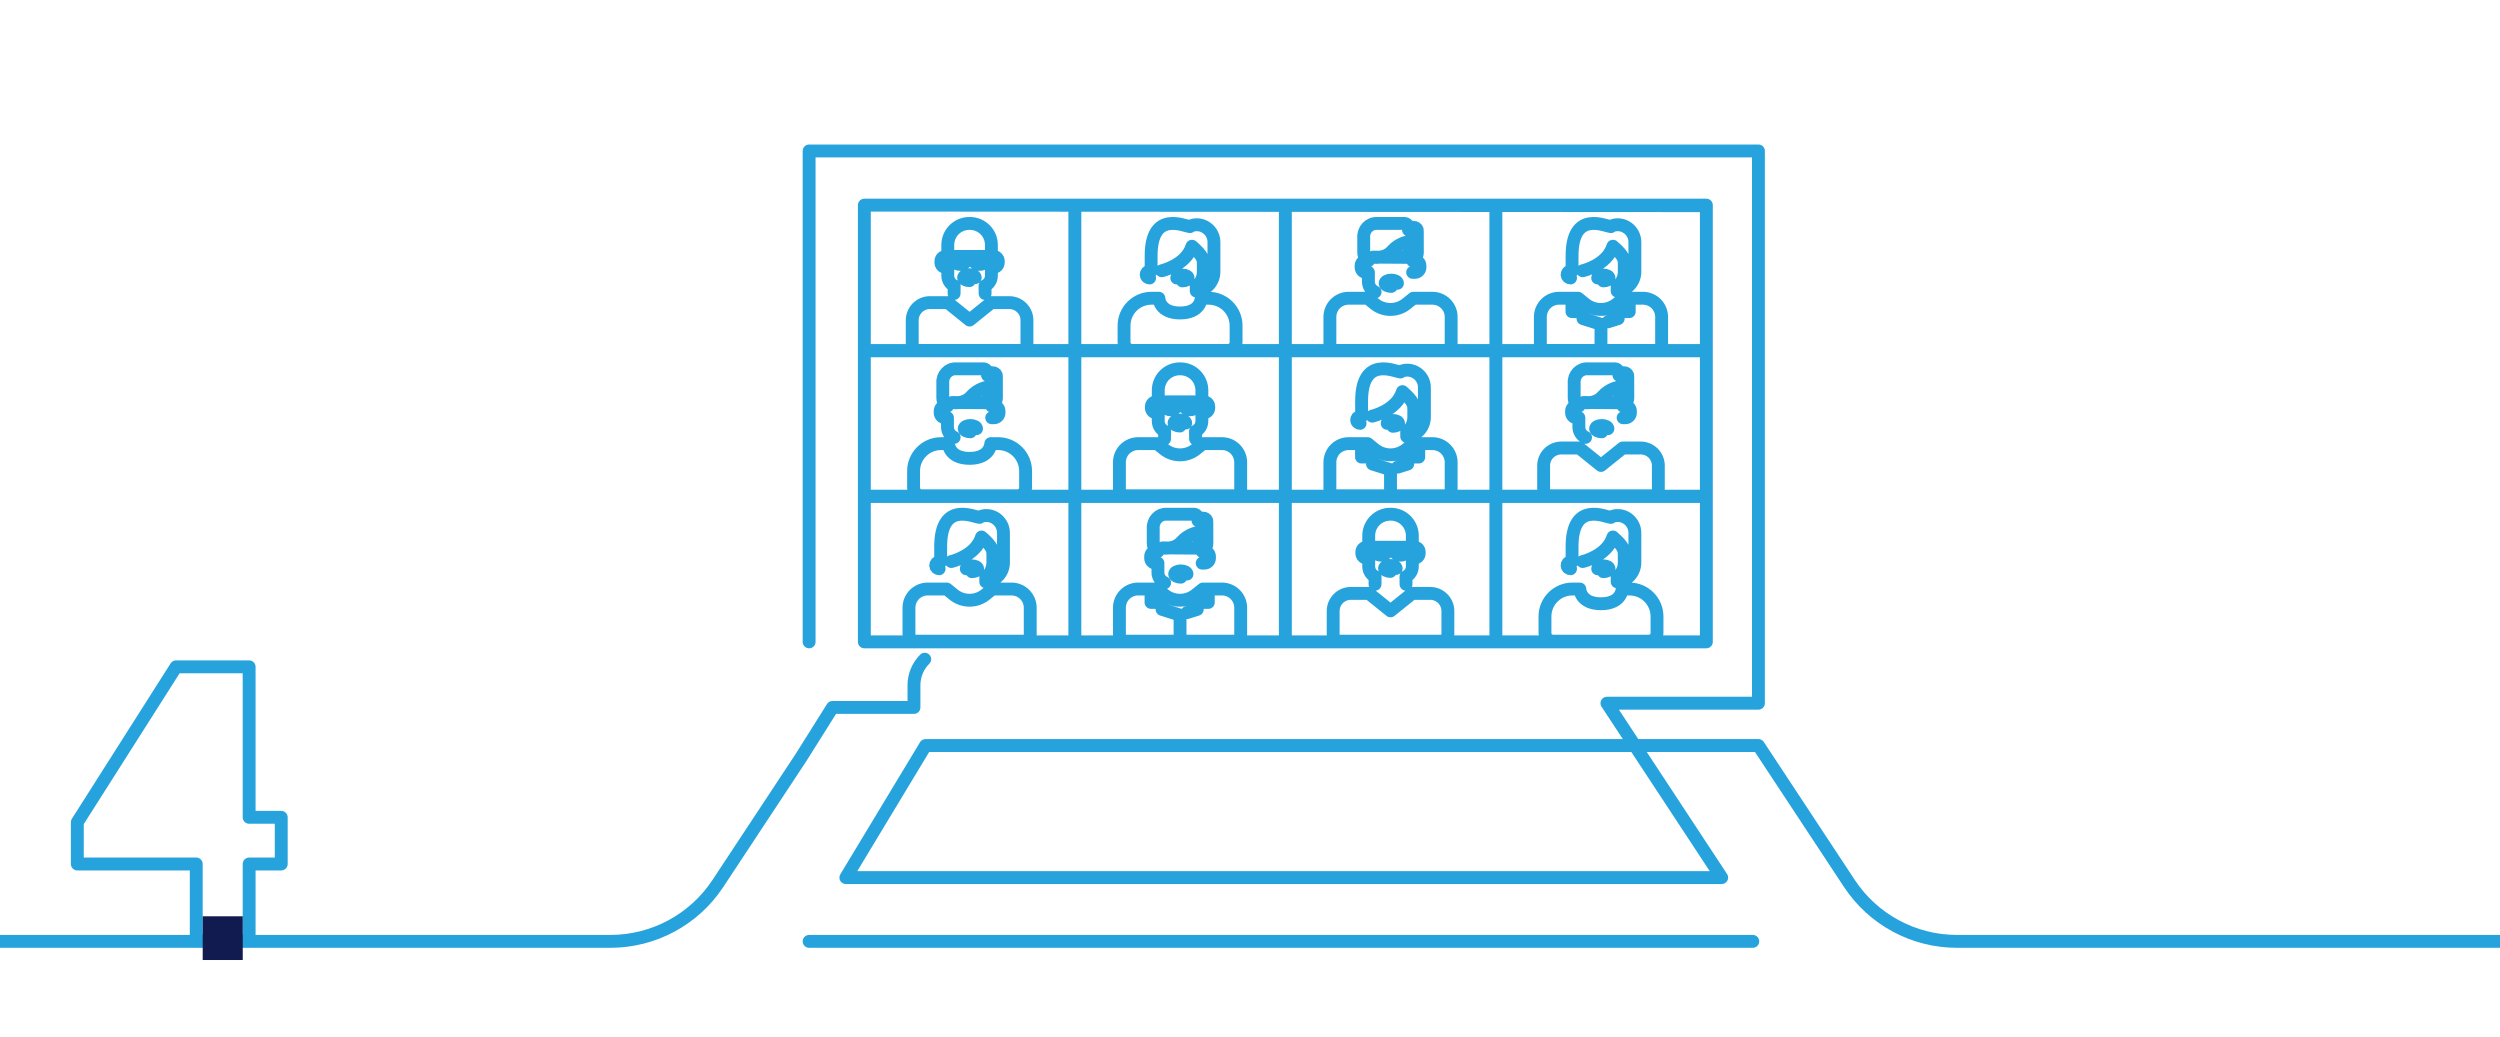 <svg width="388" height="161" viewBox="0 0 388 161" fill="none" xmlns="http://www.w3.org/2000/svg">
<g clip-path="url(#clip0_1946_634)">
<path d="M143.518 102.308C142.449 103.375 141.848 104.823 141.848 106.334V109.793H129.201L124.303 117.589L111.415 137.118C107.714 142.726 101.443 146.101 94.723 146.101H-23.019M264.706 31.923L134.148 31.836M134.148 31.836H166.812V54.4H134.148V31.836ZM125.575 99.619V23.426H272.908V109.137H249.398L267.206 136.203H131.277L143.646 115.706H272.908L287.024 137.112C290.725 142.724 296.998 146.101 303.721 146.101H396.929M150.455 43.554C149.955 43.554 149.551 43.345 149.551 43.091C149.551 42.837 149.955 42.629 150.455 42.629C150.956 42.629 151.356 42.833 151.356 43.091M150.185 39.799C150.185 40.482 149.655 41.037 149.005 41.037C148.355 41.037 147.826 40.482 147.826 39.799H150.185ZM150.185 39.799L150.87 39.799M150.87 39.799H153.229C153.229 40.482 152.699 41.037 152.049 41.037C151.399 41.037 150.87 40.482 150.87 39.799ZM150.435 34.677C149.549 34.677 148.7 35.029 148.074 35.655C147.448 36.281 147.097 37.13 147.097 38.015V39.799H146.771C146.674 39.799 146.578 39.818 146.488 39.855C146.398 39.893 146.316 39.947 146.247 40.016C146.178 40.085 146.123 40.167 146.086 40.257C146.049 40.347 146.03 40.443 146.03 40.541V40.753C146.031 40.949 146.109 41.137 146.248 41.275C146.387 41.413 146.575 41.491 146.771 41.491H147.097V42.787C147.096 43.117 147.189 43.441 147.365 43.721C147.54 44.002 147.791 44.227 148.088 44.371L148.076 45.55M150.527 34.677C151.413 34.677 152.262 35.029 152.888 35.655C153.514 36.281 153.865 37.13 153.865 38.015V39.799H154.19C154.288 39.799 154.384 39.818 154.474 39.855C154.564 39.893 154.646 39.947 154.715 40.016C154.784 40.085 154.838 40.167 154.876 40.257C154.913 40.347 154.932 40.443 154.932 40.541V40.753C154.931 40.949 154.852 41.137 154.713 41.275C154.574 41.413 154.386 41.491 154.19 41.491H153.865V42.787C153.866 43.117 153.773 43.441 153.597 43.721C153.422 44.002 153.171 44.227 152.874 44.371L152.886 45.55M180.304 42.02C180.304 42.02 184.061 41.182 184.997 38.215C186.743 39.708 186.755 40.339 186.755 40.966V42.199C186.755 43.591 185.815 44.352 185.656 44.474V45.17C186.405 45.108 187.103 44.767 187.612 44.214C188.12 43.662 188.403 42.938 188.404 42.187V37.576C188.404 35.919 186.918 34.637 185.286 34.918C185.03 34.963 184.818 35.044 184.688 35.17C183.801 35.101 178.656 32.566 178.656 39.7V42.085H178.416C178.276 42.085 178.141 42.141 178.042 42.24C177.943 42.34 177.887 42.474 177.887 42.614C177.887 42.755 177.943 42.889 178.042 42.989C178.141 43.088 178.276 43.143 178.416 43.143M182.632 43.143C182.632 42.891 183.023 42.692 183.512 42.692C184 42.692 184.391 42.891 184.391 43.143C184.391 43.396 183.996 43.595 183.512 43.595M214.162 39.914C213.559 39.992 213.095 39.907 213.095 39.907L214.162 39.914ZM214.162 39.914C214.75 39.837 215.469 39.604 216.016 38.981C217.124 37.721 218.537 37.535 218.537 37.535C218.537 37.535 218.896 38.704 218.714 39.944L214.162 39.914ZM216.884 43.964C216.884 43.691 216.458 43.472 215.929 43.472C215.401 43.472 214.975 43.691 214.975 43.964C214.975 44.237 215.405 44.452 215.929 44.452M219.243 42.27H219.598C219.804 42.27 220.002 42.188 220.148 42.043C220.293 41.897 220.375 41.699 220.375 41.493V41.237C220.375 41.031 220.293 40.834 220.148 40.688C220.002 40.542 219.804 40.46 219.598 40.46H219.243C219.685 40.25 219.974 39.667 219.974 39.142L219.966 35.891C220.061 35.333 219.26 34.953 218.594 35.672C218.731 35.275 218.425 34.709 218.033 34.68H213.702C212.525 34.618 211.558 35.651 211.649 36.878V39.151C211.649 39.927 212.099 40.374 212.38 40.456H212.025C211.922 40.456 211.82 40.475 211.725 40.515C211.63 40.554 211.544 40.611 211.471 40.684C211.399 40.756 211.341 40.843 211.302 40.938C211.263 41.033 211.243 41.135 211.244 41.237V41.493C211.244 41.699 211.326 41.897 211.471 42.043C211.617 42.188 211.815 42.27 212.021 42.27H212.376V43.712C212.376 44.051 212.474 44.383 212.658 44.669C212.842 44.954 213.104 45.18 213.413 45.319M245.633 42.02C245.633 42.02 249.39 41.182 250.326 38.215C252.072 39.708 252.084 40.339 252.084 40.966V42.199C252.084 43.591 251.144 44.352 250.985 44.474V45.17C251.733 45.108 252.431 44.767 252.94 44.214C253.449 43.662 253.732 42.938 253.732 42.187V37.576C253.732 35.919 252.247 34.637 250.615 34.918C250.358 34.963 250.147 35.044 250.016 35.17C249.129 35.101 243.985 32.566 243.985 39.7V42.085H243.745C243.604 42.085 243.47 42.141 243.37 42.24C243.271 42.34 243.215 42.474 243.215 42.614C243.215 42.755 243.271 42.889 243.37 42.989C243.47 43.088 243.604 43.143 243.745 43.143M247.961 43.143C247.961 42.891 248.352 42.692 248.84 42.692C249.328 42.692 249.719 42.891 249.719 43.143C249.719 43.396 249.324 43.595 248.84 43.595M243.968 47.303V48.369H245.679V49.448L248.472 50.328V54.378M249.55 49.948L251.145 49.448V48.369H252.856V47.303M148.833 62.478C148.231 62.557 147.766 62.471 147.766 62.471L148.833 62.478ZM148.833 62.478C149.421 62.401 150.141 62.168 150.688 61.546C151.795 60.285 153.208 60.099 153.208 60.099C153.208 60.099 153.567 61.269 153.386 62.508L148.833 62.478ZM151.555 66.529C151.555 66.256 151.13 66.037 150.601 66.037C150.072 66.037 149.646 66.256 149.646 66.529C149.646 66.801 150.076 67.016 150.601 67.016M153.915 64.835H154.27C154.476 64.835 154.673 64.753 154.819 64.607C154.965 64.461 155.047 64.264 155.047 64.058V63.802C155.047 63.596 154.965 63.398 154.819 63.252C154.673 63.107 154.476 63.025 154.27 63.025H153.915C154.357 62.814 154.646 62.231 154.646 61.707L154.638 58.455C154.733 57.897 153.931 57.517 153.266 58.236C153.402 57.839 153.096 57.273 152.704 57.244H148.374C147.196 57.182 146.229 58.215 146.32 59.443V61.715C146.32 62.492 146.771 62.938 147.052 63.021H146.696C146.593 63.02 146.492 63.04 146.397 63.079C146.302 63.118 146.215 63.176 146.143 63.248C146.07 63.321 146.013 63.407 145.974 63.502C145.935 63.597 145.915 63.699 145.915 63.802V64.058C145.915 64.264 145.997 64.461 146.143 64.607C146.288 64.753 146.486 64.835 146.692 64.835H147.047V66.277C147.047 66.616 147.145 66.948 147.329 67.233C147.513 67.518 147.775 67.744 148.084 67.884M183.12 66.118C182.62 66.118 182.215 65.91 182.215 65.656C182.215 65.401 182.62 65.193 183.12 65.193C183.62 65.193 184.02 65.397 184.02 65.656M182.849 62.363C182.849 63.047 182.32 63.601 181.669 63.601C181.019 63.601 180.49 63.047 180.49 62.363H182.849ZM182.849 62.363L183.534 62.363M183.534 62.363H185.893C185.893 63.047 185.364 63.601 184.714 63.601C184.064 63.601 183.534 63.047 183.534 62.363ZM183.099 57.242C182.214 57.242 181.365 57.593 180.739 58.219C180.113 58.845 179.761 59.694 179.761 60.58V62.363H179.436C179.338 62.363 179.242 62.383 179.152 62.42C179.062 62.457 178.98 62.512 178.911 62.581C178.842 62.65 178.788 62.731 178.75 62.821C178.713 62.911 178.694 63.008 178.694 63.105V63.318C178.695 63.514 178.774 63.701 178.913 63.84C179.052 63.978 179.24 64.055 179.436 64.055H179.761V65.351C179.761 65.682 179.854 66.006 180.029 66.286C180.204 66.566 180.455 66.791 180.753 66.935L180.74 68.114M183.192 57.242C184.077 57.242 184.926 57.593 185.552 58.219C186.178 58.845 186.53 59.694 186.53 60.58V62.363H186.855C186.952 62.363 187.049 62.383 187.139 62.42C187.229 62.457 187.31 62.512 187.379 62.581C187.448 62.65 187.503 62.731 187.54 62.821C187.577 62.911 187.597 63.008 187.597 63.105V63.318C187.595 63.514 187.517 63.701 187.378 63.84C187.239 63.978 187.051 64.055 186.855 64.055H186.53V65.351C186.53 65.682 186.437 66.006 186.261 66.286C186.086 66.566 185.835 66.791 185.538 66.935L185.55 68.114M212.969 64.585C212.969 64.585 216.725 63.746 217.661 60.779C219.407 62.273 219.42 62.904 219.42 63.531V64.764C219.42 66.156 218.479 66.917 218.321 67.039V67.735C219.069 67.672 219.767 67.331 220.276 66.779C220.785 66.226 221.067 65.503 221.068 64.751V60.14C221.068 58.484 219.582 57.202 217.95 57.483C217.694 57.527 217.482 57.609 217.352 57.735C216.465 57.666 211.32 55.13 211.32 62.265V64.65H211.08C210.94 64.65 210.805 64.705 210.706 64.805C210.607 64.904 210.551 65.038 210.551 65.179C210.551 65.319 210.607 65.454 210.706 65.553C210.805 65.652 210.94 65.708 211.08 65.708M215.297 65.708C215.297 65.456 215.687 65.256 216.176 65.256C216.664 65.256 217.055 65.456 217.055 65.708C217.055 65.96 216.66 66.16 216.176 66.16M211.304 69.868V70.934H213.014V72.012L215.808 72.892V76.943M216.886 72.512L218.481 72.012V70.934H220.191V69.868M246.826 62.478C246.224 62.557 245.759 62.471 245.759 62.471L246.826 62.478ZM246.826 62.478C247.414 62.401 248.133 62.168 248.68 61.546C249.788 60.285 251.201 60.099 251.201 60.099C251.201 60.099 251.56 61.269 251.379 62.508L246.826 62.478ZM249.548 66.529C249.548 66.256 249.123 66.037 248.594 66.037C248.065 66.037 247.639 66.256 247.639 66.529C247.639 66.801 248.069 67.016 248.594 67.016M251.907 64.835H252.263C252.469 64.835 252.666 64.753 252.812 64.607C252.958 64.461 253.04 64.264 253.04 64.058V63.802C253.04 63.596 252.958 63.398 252.812 63.252C252.666 63.107 252.469 63.025 252.263 63.025H251.907C252.35 62.814 252.639 62.231 252.639 61.707L252.63 58.455C252.726 57.897 251.924 57.517 251.259 58.236C251.395 57.839 251.089 57.273 250.697 57.244H246.367C245.189 57.182 244.222 58.215 244.313 59.443V61.715C244.313 62.492 244.763 62.938 245.044 63.021H244.689C244.586 63.02 244.485 63.04 244.39 63.079C244.295 63.118 244.208 63.176 244.136 63.248C244.063 63.321 244.006 63.407 243.966 63.502C243.927 63.597 243.908 63.699 243.908 63.802V64.058C243.908 64.264 243.99 64.461 244.136 64.607C244.281 64.753 244.479 64.835 244.685 64.835H245.04V66.277C245.04 66.616 245.138 66.948 245.322 67.233C245.506 67.518 245.768 67.744 246.077 67.884M147.64 87.149C147.64 87.149 151.397 86.311 152.333 83.344C154.079 84.837 154.091 85.468 154.091 86.095V87.328C154.091 88.72 153.151 89.481 152.992 89.603V90.299C153.741 90.237 154.438 89.896 154.947 89.343C155.456 88.791 155.739 88.067 155.739 87.316V82.705C155.739 81.048 154.254 79.766 152.622 80.047C152.365 80.092 152.154 80.173 152.023 80.299C151.136 80.23 145.992 77.695 145.992 84.829V87.214H145.752C145.611 87.214 145.477 87.27 145.378 87.369C145.278 87.468 145.223 87.603 145.223 87.743C145.223 87.884 145.278 88.018 145.378 88.117C145.477 88.217 145.611 88.272 145.752 88.272M149.968 88.272C149.968 88.02 150.359 87.821 150.847 87.821C151.336 87.821 151.726 88.02 151.726 88.272C151.726 88.525 151.332 88.724 150.847 88.724M181.498 85.043C180.895 85.121 180.431 85.036 180.431 85.036L181.498 85.043ZM181.498 85.043C182.086 84.966 182.805 84.733 183.352 84.11C184.459 82.85 185.872 82.664 185.872 82.664C185.872 82.664 186.232 83.833 186.05 85.073L181.498 85.043ZM184.22 89.093C184.22 88.82 183.794 88.601 183.265 88.601C182.736 88.601 182.311 88.82 182.311 89.093C182.311 89.366 182.74 89.581 183.265 89.581M186.579 87.399H186.934C187.14 87.399 187.338 87.317 187.483 87.171C187.629 87.026 187.711 86.828 187.711 86.622V86.366C187.711 86.16 187.629 85.963 187.483 85.817C187.338 85.671 187.14 85.589 186.934 85.589H186.579C187.021 85.379 187.31 84.796 187.31 84.271L187.302 81.019C187.397 80.462 186.595 80.082 185.93 80.8C186.066 80.404 185.761 79.838 185.368 79.809H181.038C179.86 79.747 178.894 80.78 178.984 82.007V84.279C178.984 85.056 179.435 85.503 179.716 85.585H179.36C179.258 85.585 179.156 85.605 179.061 85.644C178.966 85.683 178.88 85.74 178.807 85.813C178.734 85.885 178.677 85.972 178.638 86.067C178.599 86.162 178.579 86.263 178.58 86.366V86.622C178.58 86.828 178.661 87.026 178.807 87.171C178.953 87.317 179.15 87.399 179.356 87.399H179.712V88.841C179.712 89.18 179.81 89.512 179.994 89.797C180.177 90.082 180.44 90.308 180.749 90.448M178.639 92.432V93.498H180.35V94.576L183.143 95.457V99.507M184.222 95.076L185.816 94.576V93.498H187.527V92.432M215.784 88.683C215.284 88.683 214.88 88.474 214.88 88.22C214.88 87.966 215.284 87.758 215.784 87.758C216.284 87.758 216.684 87.962 216.684 88.22M215.513 84.928C215.513 85.611 214.984 86.166 214.334 86.166C213.684 86.166 213.154 85.611 213.154 84.928H215.513ZM215.513 84.928L216.199 84.928M216.199 84.928H218.557C218.557 85.611 218.028 86.166 217.378 86.166C216.728 86.166 216.199 85.611 216.199 84.928ZM215.763 79.806C214.878 79.806 214.029 80.158 213.403 80.784C212.777 81.41 212.425 82.259 212.425 83.144V84.928H212.1C212.003 84.928 211.906 84.947 211.816 84.984C211.726 85.022 211.644 85.076 211.576 85.145C211.507 85.214 211.452 85.296 211.415 85.386C211.377 85.476 211.358 85.572 211.358 85.67V85.882C211.359 86.078 211.438 86.266 211.577 86.404C211.716 86.542 211.904 86.62 212.1 86.62H212.425V87.916C212.425 88.246 212.518 88.57 212.693 88.85C212.869 89.13 213.12 89.355 213.417 89.499L213.404 90.679M215.856 79.806C216.741 79.806 217.59 80.158 218.216 80.784C218.842 81.41 219.194 82.259 219.194 83.144V84.928H219.519C219.616 84.928 219.713 84.947 219.803 84.984C219.893 85.022 219.975 85.076 220.044 85.145C220.112 85.214 220.167 85.296 220.204 85.386C220.242 85.476 220.261 85.572 220.261 85.67V85.882C220.26 86.078 220.181 86.266 220.042 86.404C219.903 86.542 219.715 86.62 219.519 86.62H219.194V87.916C219.194 88.246 219.101 88.57 218.926 88.85C218.75 89.13 218.5 89.355 218.202 89.499L218.215 90.679M245.633 87.149C245.633 87.149 249.39 86.311 250.326 83.344C252.072 84.837 252.084 85.468 252.084 86.095V87.328C252.084 88.72 251.144 89.481 250.985 89.603V90.299C251.733 90.237 252.431 89.896 252.94 89.343C253.449 88.791 253.732 88.067 253.732 87.316V82.705C253.732 81.048 252.247 79.766 250.615 80.047C250.358 80.092 250.147 80.173 250.016 80.299C249.129 80.23 243.985 77.695 243.985 84.829V87.214H243.745C243.604 87.214 243.47 87.27 243.37 87.369C243.271 87.468 243.215 87.603 243.215 87.743C243.215 87.884 243.271 88.018 243.37 88.117C243.47 88.217 243.604 88.272 243.745 88.272M247.961 88.272C247.961 88.02 248.352 87.821 248.84 87.821C249.328 87.821 249.719 88.02 249.719 88.272C249.719 88.525 249.324 88.724 248.84 88.724M125.575 146.101H272.033M150.481 49.675L153.848 46.966H156.645C157.004 46.966 157.36 47.037 157.692 47.174C158.024 47.312 158.326 47.514 158.581 47.768C158.835 48.022 159.036 48.324 159.174 48.656C159.312 48.988 159.382 49.344 159.382 49.704V53.309C159.382 53.594 159.269 53.868 159.068 54.069C158.866 54.271 158.592 54.384 158.307 54.384H150.481H142.655C142.369 54.384 142.096 54.271 141.894 54.069C141.693 53.868 141.579 53.594 141.579 53.309V49.704C141.579 49.344 141.65 48.988 141.788 48.656C141.925 48.324 142.127 48.022 142.381 47.768C142.636 47.514 142.937 47.312 143.27 47.174C143.602 47.037 143.958 46.966 144.317 46.966H147.114L150.481 49.675ZM183.145 54.384H175.714C175.379 54.384 175.058 54.251 174.822 54.015C174.585 53.778 174.452 53.457 174.452 53.123V50.543C174.452 49.414 174.9 48.331 175.699 47.533C176.497 46.735 177.58 46.286 178.709 46.286H179.857C179.857 46.286 179.922 48.574 183.145 48.574C186.369 48.574 186.434 46.286 186.434 46.286H187.581C188.71 46.286 189.793 46.735 190.592 47.533C191.39 48.331 191.839 49.414 191.839 50.543V53.123C191.839 53.457 191.706 53.778 191.469 54.015C191.232 54.251 190.911 54.384 190.577 54.384H183.145ZM221.489 54.384H224.191C224.464 54.383 224.725 54.274 224.917 54.082C225.11 53.889 225.219 53.628 225.22 53.355V49.187C225.219 48.418 224.913 47.681 224.369 47.138C223.825 46.594 223.088 46.288 222.319 46.287H219.357L218.273 47.158C216.823 48.325 214.756 48.318 213.313 47.143L212.262 46.287H209.3C208.919 46.287 208.542 46.362 208.19 46.508C207.838 46.653 207.518 46.867 207.249 47.136C206.979 47.406 206.766 47.725 206.62 48.077C206.474 48.429 206.399 48.806 206.399 49.187V53.355C206.399 53.628 206.508 53.89 206.701 54.083C206.894 54.276 207.155 54.384 207.428 54.384H221.489ZM254.153 54.384H256.855C257.128 54.383 257.389 54.274 257.582 54.082C257.774 53.889 257.883 53.628 257.884 53.355V49.187C257.883 48.418 257.577 47.681 257.033 47.138C256.49 46.594 255.752 46.288 254.984 46.287H252.021L250.937 47.158C249.488 48.325 247.42 48.318 245.977 47.143L244.927 46.287H241.964C241.583 46.287 241.206 46.362 240.854 46.508C240.502 46.653 240.182 46.867 239.913 47.136C239.644 47.406 239.43 47.725 239.284 48.077C239.139 48.429 239.064 48.806 239.064 49.187V53.355C239.064 53.628 239.172 53.89 239.365 54.083C239.558 54.276 239.82 54.384 240.092 54.384H254.153ZM150.481 76.949H143.049C142.715 76.949 142.394 76.816 142.157 76.579C141.921 76.343 141.788 76.022 141.788 75.687V73.108C141.788 71.979 142.236 70.896 143.035 70.098C143.833 69.299 144.916 68.851 146.045 68.851H147.193C147.193 68.851 147.258 71.138 150.481 71.138C153.704 71.138 153.769 68.851 153.769 68.851H154.917C156.046 68.851 157.129 69.299 157.927 70.098C158.726 70.896 159.174 71.979 159.174 73.108V75.687C159.174 76.022 159.041 76.343 158.805 76.579C158.568 76.816 158.247 76.949 157.913 76.949H150.481ZM188.824 76.949H191.527C191.799 76.948 192.06 76.839 192.253 76.646C192.446 76.453 192.554 76.192 192.556 75.92V71.752C192.554 70.983 192.248 70.246 191.705 69.702C191.161 69.158 190.424 68.852 189.655 68.851H186.692L185.609 69.723C184.159 70.889 182.091 70.883 180.649 69.707L179.598 68.851H176.636C176.255 68.851 175.877 68.926 175.526 69.072C175.174 69.218 174.854 69.431 174.585 69.701C174.315 69.97 174.102 70.29 173.956 70.642C173.81 70.994 173.735 71.371 173.735 71.752V75.92C173.735 76.193 173.843 76.454 174.036 76.647C174.229 76.84 174.491 76.949 174.764 76.949H188.824ZM221.489 76.949H224.191C224.464 76.948 224.725 76.839 224.917 76.646C225.11 76.453 225.219 76.192 225.22 75.92V71.752C225.219 70.983 224.913 70.246 224.369 69.702C223.825 69.158 223.088 68.852 222.319 68.851H219.357L218.273 69.723C216.823 70.889 214.756 70.883 213.313 69.707L212.262 68.851H209.3C208.919 68.851 208.542 68.926 208.19 69.072C207.838 69.218 207.518 69.431 207.249 69.701C206.979 69.97 206.766 70.29 206.62 70.642C206.474 70.994 206.399 71.371 206.399 71.752V75.92C206.399 76.193 206.508 76.454 206.701 76.647C206.894 76.84 207.155 76.949 207.428 76.949H221.489ZM248.474 72.239L251.841 69.53H254.637C254.997 69.53 255.353 69.601 255.685 69.739C256.017 69.876 256.319 70.078 256.573 70.332C256.828 70.586 257.029 70.888 257.167 71.22C257.305 71.553 257.375 71.909 257.375 72.268V75.874C257.375 76.159 257.262 76.432 257.06 76.634C256.859 76.835 256.585 76.949 256.3 76.949H248.474H240.648C240.362 76.949 240.089 76.835 239.887 76.634C239.686 76.432 239.572 76.159 239.572 75.874V72.268C239.572 71.909 239.643 71.553 239.781 71.22C239.918 70.888 240.12 70.586 240.374 70.332C240.629 70.078 240.93 69.876 241.263 69.739C241.595 69.601 241.951 69.53 242.31 69.53H245.107L248.474 72.239ZM156.16 99.513H158.862C159.135 99.512 159.396 99.403 159.589 99.211C159.781 99.018 159.89 98.757 159.891 98.484V94.316C159.89 93.547 159.584 92.81 159.04 92.266C158.497 91.723 157.76 91.417 156.991 91.416H154.028L152.945 92.287C151.495 93.454 149.427 93.447 147.985 92.272L146.934 91.416H143.971C143.59 91.416 143.213 91.491 142.861 91.636C142.509 91.782 142.19 91.996 141.92 92.265C141.651 92.534 141.437 92.854 141.291 93.206C141.146 93.558 141.071 93.935 141.071 94.316V98.484C141.071 98.757 141.179 99.019 141.372 99.212C141.565 99.405 141.827 99.513 142.1 99.513H156.16ZM188.824 99.513H191.527C191.799 99.512 192.06 99.403 192.253 99.211C192.446 99.018 192.554 98.757 192.556 98.484V94.316C192.554 93.547 192.248 92.81 191.705 92.266C191.161 91.723 190.424 91.417 189.655 91.416H186.692L185.609 92.287C184.159 93.454 182.091 93.447 180.649 92.272L179.598 91.416H176.636C176.255 91.416 175.877 91.491 175.526 91.636C175.174 91.782 174.854 91.996 174.585 92.265C174.315 92.535 174.102 92.854 173.956 93.206C173.81 93.558 173.735 93.935 173.735 94.316V98.484C173.735 98.757 173.843 99.019 174.036 99.212C174.229 99.405 174.491 99.513 174.764 99.513H188.824ZM215.81 94.803L219.177 92.095H221.973C222.333 92.095 222.689 92.166 223.021 92.303C223.353 92.441 223.655 92.642 223.909 92.897C224.163 93.151 224.365 93.453 224.503 93.785C224.64 94.117 224.711 94.473 224.711 94.833V98.438C224.711 98.723 224.598 98.997 224.396 99.198C224.195 99.4 223.921 99.513 223.636 99.513H215.81H207.983C207.698 99.513 207.425 99.4 207.223 99.198C207.021 98.997 206.908 98.723 206.908 98.438V94.833C206.908 94.473 206.979 94.117 207.116 93.785C207.254 93.453 207.456 93.151 207.71 92.897C207.964 92.642 208.266 92.441 208.598 92.303C208.93 92.166 209.286 92.095 209.646 92.095H212.442L215.81 94.803ZM248.474 99.513H241.042C240.708 99.513 240.387 99.38 240.15 99.144C239.913 98.907 239.78 98.586 239.78 98.251V95.672C239.78 94.543 240.229 93.46 241.027 92.662C241.826 91.864 242.909 91.415 244.038 91.415H245.185C245.185 91.415 245.25 93.703 248.474 93.703C251.697 93.703 251.762 91.415 251.762 91.415H252.91C254.039 91.415 255.122 91.864 255.92 92.662C256.719 93.46 257.167 94.543 257.167 95.672V98.251C257.167 98.586 257.034 98.907 256.798 99.144C256.561 99.38 256.24 99.513 255.905 99.513H248.474ZM166.82 31.836H199.483V54.4H166.82V31.836ZM199.491 31.836H232.155V54.4H199.491V31.836ZM232.163 31.836H264.826V54.4H232.163V31.836ZM134.148 54.445H166.812V77.009H134.148V54.445ZM166.82 54.445H199.483V77.009H166.82V54.445ZM199.491 54.445H232.155V77.009H199.491V54.445ZM232.163 54.445H264.826V77.009H232.163V54.445ZM134.148 77.053H166.812V99.618H134.148V77.053ZM166.82 77.053H199.483V99.618H166.82V77.053ZM199.491 77.053H232.155V99.618H199.491V77.053ZM232.163 77.053H264.826V99.618H232.163V77.053Z" stroke="#26A3DD" stroke-width="2" stroke-linecap="round" stroke-linejoin="round"/>
<path d="M30.458 134.092V146H38.666V134.092H43.649V126.849H38.666V103.49H27.326L12 127.608V134.092H30.458Z" stroke="#26A3DD" stroke-width="2" stroke-linecap="round" stroke-linejoin="round"/>
<rect x="31.459" y="142.207" width="6.216" height="6.787" fill="#121B50"/>
</g>
<defs>
<clipPath id="clip0_1946_634">
<rect width="388" height="160" fill="white" transform="translate(0 0.646)"/>
</clipPath>
</defs>
</svg>
